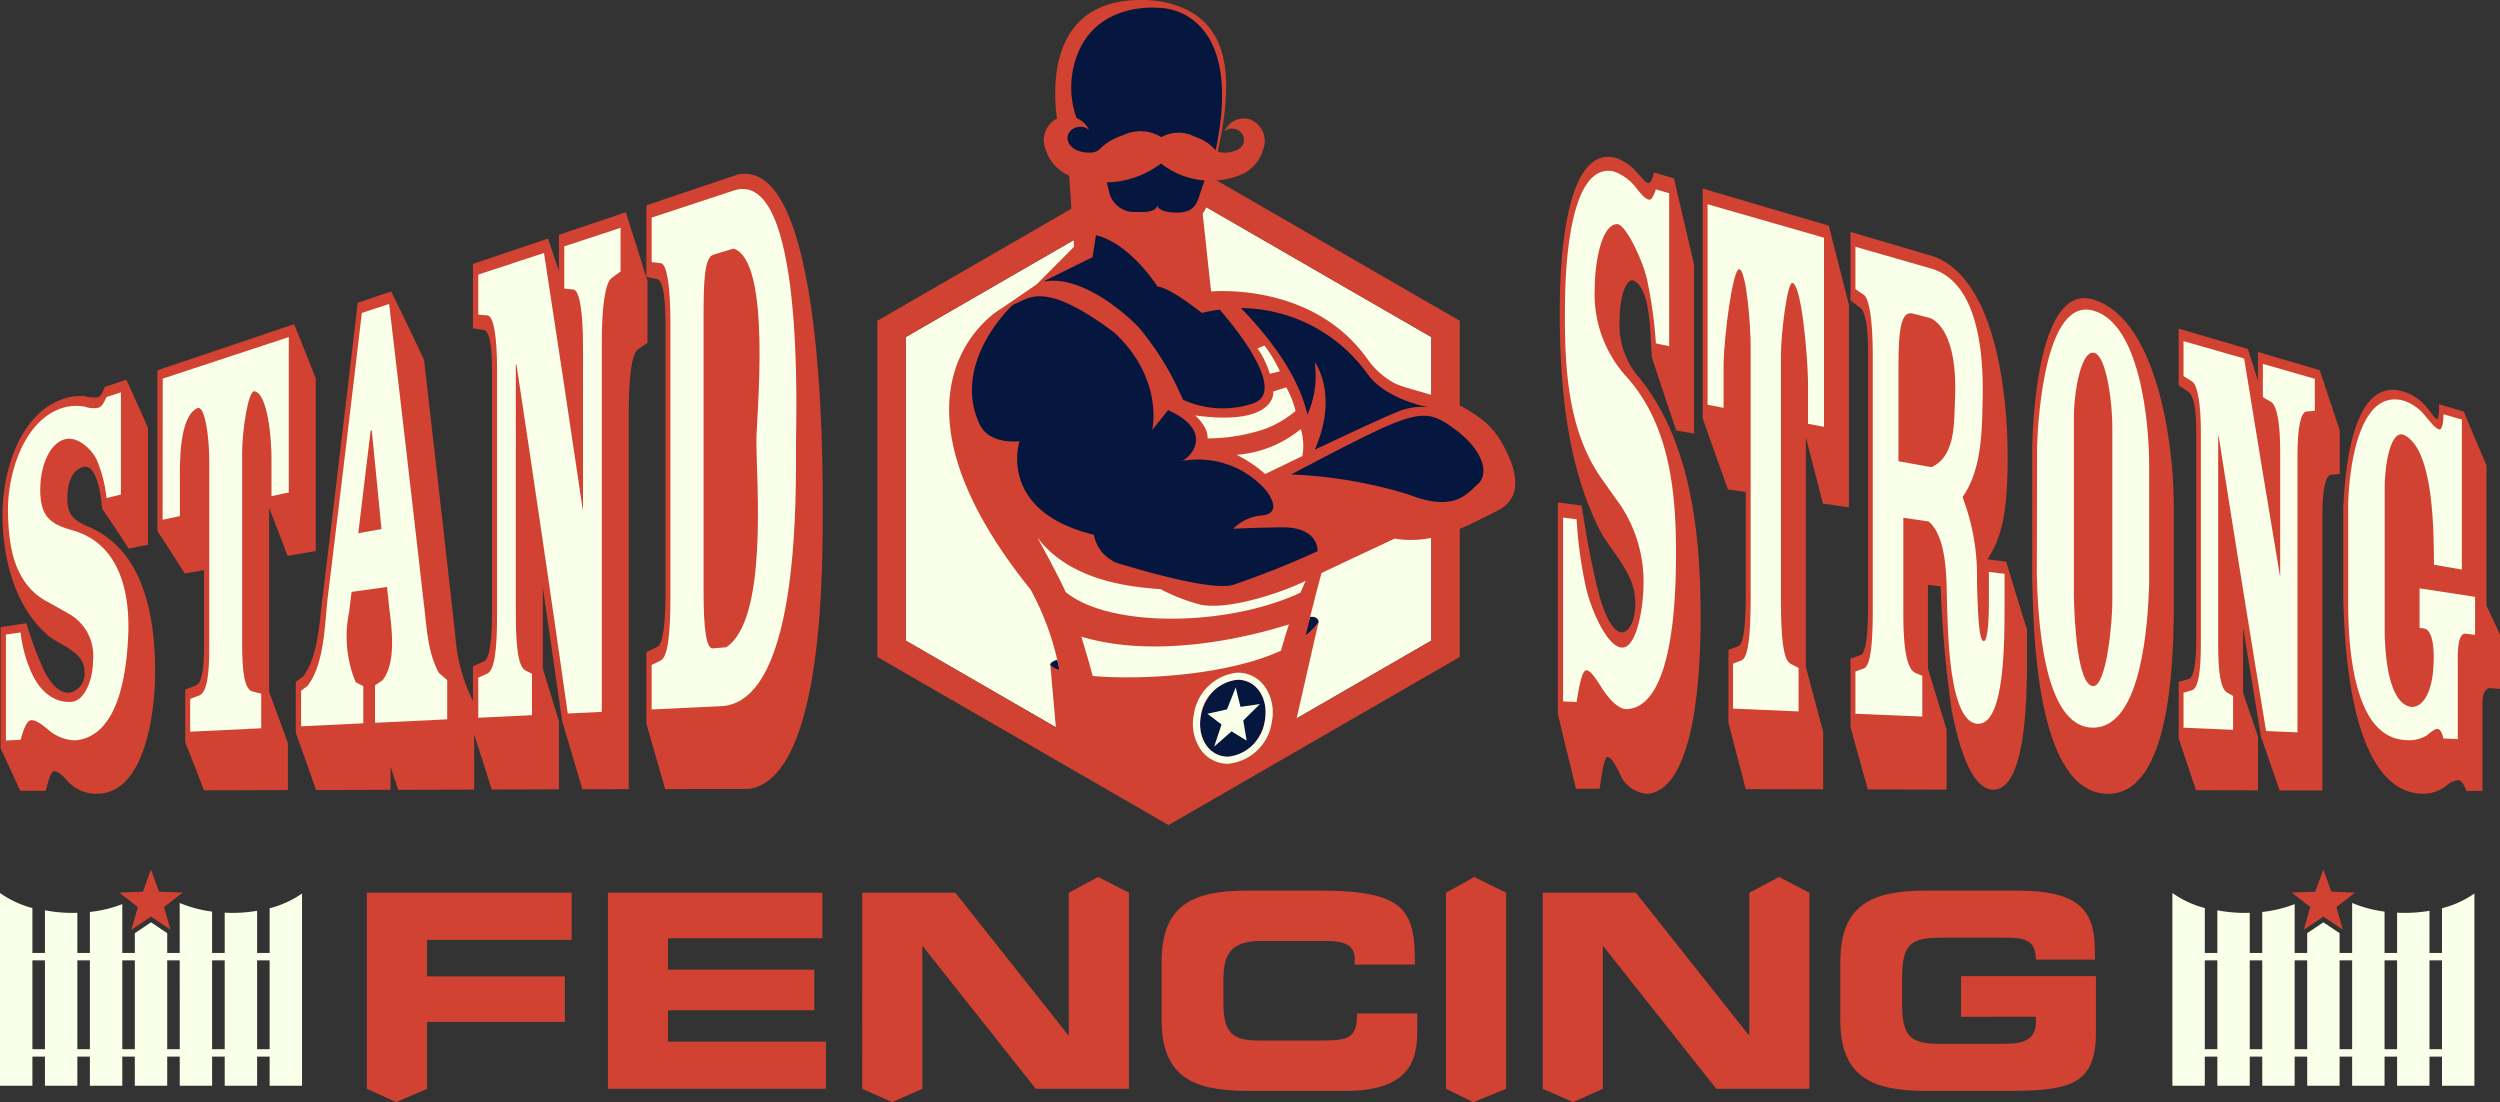 <svg id="SSF-00-Digital-Color-Primary_FINAL" data-name="SSF-00-Digital-Color-Primary FINAL" xmlns="http://www.w3.org/2000/svg" width="178.46" height="78.674" viewBox="0 0 178.46 78.674">
  <rect x="0" y="0" width="178.46" height="78.674" fill="#333333" stroke="none"/>
  <g id="Group_1921" data-name="Group 1921" transform="translate(62.629 10.894)">
    <path id="Path_836" data-name="Path 836" d="M739.21,321.725l18.762,10.833,18.761-10.833V300.061L757.972,289.23,739.21,300.061Z" transform="translate(-737.187 -286.892)" fill="#f9ffe9"/>
    <path id="Path_837" data-name="Path 837" d="M742.606,317.133l-20.786-12v-24l20.786-12,20.786,12v24Zm-18.761-13.169L742.606,314.8l18.761-10.833V282.3l-18.761-10.833L723.844,282.3Z" transform="translate(-721.82 -269.13)" fill="#d24232"/>
  </g>
  <g id="Group_1928" data-name="Group 1928" transform="translate(0 62.075)">
    <g id="Group_1924" data-name="Group 1924" transform="translate(155.074)">
      <g id="Group_1923" data-name="Group 1923" transform="translate(0 1.667)">
        <g id="Group_1922" data-name="Group 1922">
          <path id="Path_838" data-name="Path 838" d="M1571.56,743.213h2.313V730.25a9.126,9.126,0,0,1-2.313.558Z" transform="translate(-1565.145 -729.451)" fill="#f9ffe9"/>
          <path id="Path_839" data-name="Path 839" d="M1516.42,737.142h2.313V724.457a7,7,0,0,1-2.313-1.077v13.763Z" transform="translate(-1516.42 -723.38)" fill="#f9ffe9"/>
          <path id="Path_840" data-name="Path 840" d="M1543.99,734.01v12.525h2.313V734.191c-.114,0-.228.006-.343.006a10.406,10.406,0,0,1-1.97-.186Z" transform="translate(-1540.782 -732.773)" fill="#f9ffe9"/>
          <path id="Path_841" data-name="Path 841" d="M1600.286,741.39l-1.156.778v10.888h2.313V742.168Z" transform="translate(-1589.508 -739.295)" fill="#f9ffe9"/>
          <path id="Path_842" data-name="Path 842" d="M1654.28,734.464v12.354h2.313V734.33a10.371,10.371,0,0,1-1.761.149C1654.645,734.479,1654.463,734.473,1654.28,734.464Z" transform="translate(-1638.241 -733.056)" fill="#f9ffe9"/>
          <path id="Path_843" data-name="Path 843" d="M1681.85,724.772v12.67h2.313V723.72A7.1,7.1,0,0,1,1681.85,724.772Z" transform="translate(-1662.604 -723.68)" fill="#f9ffe9"/>
          <path id="Path_844" data-name="Path 844" d="M1626.71,742.568h2.313v-12.43a8.9,8.9,0,0,1-2.313-.618Z" transform="translate(-1613.879 -728.806)" fill="#f9ffe9"/>
        </g>
        <rect id="Rectangle_893" data-name="Rectangle 893" width="18.315" height="0.528" transform="translate(2.009 4.284)" fill="#f9ffe9"/>
        <rect id="Rectangle_894" data-name="Rectangle 894" width="18.315" height="0.528" transform="translate(2.009 11.155)" fill="#f9ffe9"/>
      </g>
      <path id="Path_845" data-name="Path 845" d="M1591.918,712.406l-1.4.938.461-1.617-1.324-1.037,1.681-.062.577-1.579.578,1.579,1.68.062-1.324,1.037.462,1.617Z" transform="translate(-1581.139 -709.05)" fill="#d24232"/>
    </g>
    <g id="Group_1927" data-name="Group 1927" transform="translate(0)">
      <g id="Group_1926" data-name="Group 1926" transform="translate(0 1.667)">
        <rect id="Rectangle_895" data-name="Rectangle 895" width="18.315" height="0.528" transform="translate(2.131 11.155)" fill="#f9ffe9"/>
        <rect id="Rectangle_896" data-name="Rectangle 896" width="18.315" height="0.528" transform="translate(2.131 4.284)" fill="#f9ffe9"/>
        <g id="Group_1925" data-name="Group 1925">
          <path id="Path_846" data-name="Path 846" d="M238.65,743.213h2.313V730.25a9.126,9.126,0,0,1-2.313.558Z" transform="translate(-232.234 -729.451)" fill="#f9ffe9"/>
          <path id="Path_847" data-name="Path 847" d="M211.08,734.01v12.525h2.313V734.191c-.114,0-.228.006-.343.006a10.4,10.4,0,0,1-1.97-.186Z" transform="translate(-207.871 -732.773)" fill="#f9ffe9"/>
          <path id="Path_848" data-name="Path 848" d="M183.5,737.142h2.313V724.457a7,7,0,0,1-2.313-1.077v13.763Z" transform="translate(-183.5 -723.38)" fill="#f9ffe9"/>
          <path id="Path_849" data-name="Path 849" d="M267.376,741.39l-1.156.778v10.888h2.313V742.168Z" transform="translate(-256.596 -739.295)" fill="#f9ffe9"/>
          <path id="Path_850" data-name="Path 850" d="M348.94,724.772v12.67h2.313V723.72A7.1,7.1,0,0,1,348.94,724.772Z" transform="translate(-329.692 -723.68)" fill="#f9ffe9"/>
          <path id="Path_851" data-name="Path 851" d="M293.79,742.568H296.1v-12.43a8.9,8.9,0,0,1-2.313-.618Z" transform="translate(-280.959 -728.806)" fill="#f9ffe9"/>
          <path id="Path_852" data-name="Path 852" d="M321.37,734.464v12.354h2.313V734.33a10.37,10.37,0,0,1-1.761.149C321.735,734.479,321.553,734.473,321.37,734.464Z" transform="translate(-305.33 -733.056)" fill="#f9ffe9"/>
        </g>
      </g>
      <path id="Path_853" data-name="Path 853" d="M259.008,712.406l-1.4.938.462-1.617-1.324-1.037,1.681-.062.577-1.579.577,1.579,1.681.062-1.324,1.037.462,1.617Z" transform="translate(-248.228 -709.05)" fill="#d24232"/>
    </g>
  </g>
  <g id="Group_1929" data-name="Group 1929" transform="translate(26.192 62.603)">
    <path id="Path_854" data-name="Path 854" d="M408.63,723.26h14.614v3.363H412.922v2.61h9.839v3.247h-9.839v4.775l-2.2.951-2.1-.951V723.26Z" transform="translate(-408.63 -722.135)" fill="#d24232"/>
    <path id="Path_855" data-name="Path 855" d="M556.51,723.26h15.309v3.247H560.8v2.243H571.24v2.9H560.8v2.242h11.269v3.363H556.51Z" transform="translate(-539.305 -722.135)" fill="#d24232"/>
    <path id="Path_856" data-name="Path 856" d="M712.53,714.715h6.649l8.06,10.167h.038V714.715l2.093-1.125,2.2,1.125V728.71h-6.649l-8.06-10.167h-.038V728.71l-2.156.951-2.135-.951Z" transform="translate(-677.174 -713.59)" fill="#d24232"/>
    <path id="Path_857" data-name="Path 857" d="M896.26,726.994c0-4.1,2.3-5.064,6.166-5.064h5.045c6.108,0,6.9,1.315,6.862,5.277h-4.291v-.386c0-1.005-.734-1.295-2.01-1.295h-4.678c-2.262,0-2.686,1.063-2.686,2.8v1.508c0,2.029.426,2.8,2.455,2.8H907.7c1.932,0,2.513-.193,2.513-1.934h4.291v1.315c0,2.358-.85,4.214-5.161,4.214h-6.92c-3.866,0-6.166-.967-6.166-5.064Z" transform="translate(-839.528 -720.96)" fill="#d24232"/>
    <path id="Path_858" data-name="Path 858" d="M1070.711,714.715l2.021-1.125,2.27,1.125V728.71l-2.333.951-1.959-.951V714.715Z" transform="translate(-993.682 -713.59)" fill="#d24232"/>
    <path id="Path_859" data-name="Path 859" d="M1130.071,714.715h6.649l8.06,10.167h.038V714.715l2.122-1.125,2.169,1.125V728.71h-6.649l-8.06-10.167h-.038V728.71l-2.128.951-2.164-.951V714.715Z" transform="translate(-1046.136 -713.59)" fill="#d24232"/>
    <path id="Path_860" data-name="Path 860" d="M1312.681,726.994c0-4.1,2.3-5.064,6.166-5.064h6.456c4.871,0,5.547,1.759,5.547,4.485v.444h-4.214c0-1.391-.792-1.566-2.165-1.566h-4.658c-2.165,0-2.726.522-2.726,2.919v1.739c0,2.4.561,2.919,2.726,2.919h4.582c1.121,0,2.242-.173,2.242-1.526v-.406H1321.3v-2.9h9.626v3.982c0,4.021-2.087,4.214-6.92,4.214h-5.161c-3.866,0-6.166-.967-6.166-5.064V727Z" transform="translate(-1207.501 -720.96)" fill="#d24232"/>
  </g>
  <g id="Group_1932" data-name="Group 1932" transform="translate(0.029 11.195)">
    <g id="Group_1930" data-name="Group 1930" transform="translate(111.18 0)">
      <path id="Path_861" data-name="Path 861" d="M1139.516,282.405c.01-2.171.164-11.507,3.942-10.628a3.361,3.361,0,0,1,1.488.973c.386.408.657.779.85.836.213.062.348-.368.444-.749l1.43.422q.709,3.082,1.43,6.161v12.054l-1.275-.222q-.879-2.609-1.739-5.224c-.122-1.543-.052-4.855-1.275-5.462-.5-.248-1.024,1-1.024,2.785a5.709,5.709,0,0,0,1.468,4.213c3.845,4.851,4.351,11.823,4.309,17.609-.019,2.623-.248,11.688-3.788,12.016a2.284,2.284,0,0,1-1.971-1.426c-.306-.656-.638-1.2-.889-1.2-.27,0-.444,1.611-.561,2.271l-1.681,0q-.653-2.661-1.295-5.326V296.388l1.7.226c.3,2.026.664,4.053,1.16,6.04.368,1.475.966,2.956,1.7,3.012.406.03.995-.664.966-2.17-.037-1.932-1.4-3.251-2.377-4.832-2.6-4.869-3.039-10.994-3.014-16.258Z" transform="translate(-1139.38 -271.719)" fill="#d24232"/>
      <path id="Path_862" data-name="Path 862" d="M1144.8,288.617c.019-1.559.406-4.426,1.585-4.512.578-.042,1.776,2.42,2.125,3.853a31.158,31.158,0,0,1,.657,4.662l.947.2V281.9l-.947-.272c-.135.37-.29.8-.521.729-.29-.081-.582-.457-.889-.84a3.467,3.467,0,0,0-1.6-1.174c-3.307-.71-3.462,7.608-3.479,9.481-.035,4.016.078,8.64,2.435,12.191.6.857.9,1.282,1.507,2.126a9.879,9.879,0,0,1,1.661,5.811c-.016,1.482-.455,4.2-1.411,4.372-1.145.209-2.488-3.018-2.763-4.6a31.161,31.161,0,0,1-.6-4.548l-.966-.121V318.18l.966.041c.173-1.084.386-2.284.7-2.266s.668.583,1.1,1.262,1.161,1.554,1.816,1.511c3.341-.221,3.464-8.292,3.479-10.806.028-4.571-.4-9.535-3.652-13.05a8.78,8.78,0,0,1-2.145-6.257Z" transform="translate(-1142.172 -279.303)" fill="#f9ffe9"/>
      <path id="Path_863" data-name="Path 863" d="M1238.667,299.405V313.9l-1.856-.278q-.614-2.37-1.218-4.743v16.4q.612,2.328,1.237,4.654v4.089l-5.527-.013q-.623-2.37-1.237-4.744v-5.192c.293-.115.441-.172.734-.285.386-.2.5-1.754.5-3.712V312.8l-1.275-.191q-.909-2.532-1.8-5.071v-16.4l9.006,2.651q.71,2.813,1.43,5.624Z" transform="translate(-1217.893 -288.872)" fill="#d24232"/>
      <path id="Path_864" data-name="Path 864" d="M1231.231,315.144l1.14.216v-3.168c.034-1.853.641-6.769,1.12-6.725.5.045.828,4.022.812,5.626v17.864c0,2.568-.155,4.176-.637,4.424-.248.1-.371.144-.619.241v3.21l4.677.2v-3.106l-.6-.313c-.5-.307-.657-1.913-.657-4.442v-17.6c0-1.426.435-5.148.812-5.123.639.044,1.083,5.035,1.12,7.015V316.5l1.14.216v-13.5l-8.31-2.388v14.312Z" transform="translate(-1220.544 -297.443)" fill="#f9ffe9"/>
      <path id="Path_865" data-name="Path 865" d="M1320.186,326.609c0-2.418-.271-3.223-.638-3.422-.248-.19-.371-.285-.619-.477V317.83l5.972,1.758c4.747,1.806,5.332,11.107,5.238,15.124-.051,2.154-.148,4.57-1.43,6.48l1.333.177q.735,2.436,1.488,4.867v2.84c-.04,2.106-.1,8.631-2.435,8.563-1.749-.051-2.6-3.949-2.957-5.734a83.029,83.029,0,0,1-.773-8.78l-.909-.1v5.954c.533,1.767.8,2.642,1.333,4.373v4.283l-5.624-.013c-.495-1.767-.742-2.66-1.237-4.459v-4.881l.754-.263c.368-.184.5-1.645.5-3.484V326.607Z" transform="translate(-1298.041 -312.465)" fill="#d24232"/>
      <path id="Path_866" data-name="Path 866" d="M1327.166,346.516c1.425,1.233,1.246,4.613,1.315,6.289.074,1.857.166,8.146,2.222,8.145,2.009,0,1.849-6.7,1.874-8.46v-2.243l-1.12-.141v2.264c0,1.083-.078,2.7-.368,2.675-.309-.027-.4-1.382-.483-4.2a15.769,15.769,0,0,0-1.005-6.011v-.1c1.362-1.973,1.364-4.726,1.411-6.976.059-2.827-.171-8.235-3.633-9.29l-5.449-1.566v3.016c.248.171.371.257.619.427.386.313.619,1.893.619,4.357v18.141c0,2.412-.155,3.921-.619,4.153l-.619.223v3.016l4.774.2v-2.91c-.178-.072-.266-.109-.444-.183-.7-.25-.909-1.916-.909-4.29v-6.808l1.817.27Z" transform="translate(-1300.692 -320.48)" fill="#f9ffe9"/>
      <path id="Path_867" data-name="Path 867" d="M1349.364,367.726c-.792-.206-1.024.975-1.024,3.716v6.827l2.357.421c1.759-.8,1.6-3.247,1.681-4.864.081-1.6-.006-4.84-1.719-5.762Z" transform="translate(-1324.029 -356.537)" fill="#d24232"/>
      <path id="Path_868" data-name="Path 868" d="M1353.359,375.62c1.369,1.16,1.269,3.2,1.315,4.808.074,2.639-.676,4.149-1.315,4.03l-2.029-.377V378.2c0-2.476.251-3.031.657-2.928l1.372.348Z" transform="translate(-1326.672 -363.215)" fill="#d24232"/>
      <path id="Path_869" data-name="Path 869" d="M1366.808,423.029c-.213-.045-.368.482-.368,1.5V425.8l.328.063c.328.063.792-.806.792-1.766,0-.5-.155-.941-.309-.974l-.444-.1Z" transform="translate(-1340.023 -405.423)" fill="#d24232"/>
      <path id="Path_870" data-name="Path 870" d="M1440.5,381.164c-.066,2.97-.185,12.668-4.7,12.645-5.241-.026-5.336-12.1-5.411-15.6v-9.217c.072-2.221.5-11.618,4.349-10.47,4.558,1.362,5.744,10.281,5.759,14.531v8.108Z" transform="translate(-1396.534 -348.34)" fill="#d24232"/>
      <path id="Path_871" data-name="Path 871" d="M1441.232,376.772c.028-3.262-.653-10.363-4-11.273-3.369-.916-3.922,7.416-4,9.656q-.01,4.57-.02,9.14c.072,2.832.376,10.987,4.02,10.979,3.49-.008,3.911-7.5,4-10.267v-8.234Z" transform="translate(-1399.025 -354.526)" fill="#f9ffe9"/>
      <path id="Path_872" data-name="Path 872" d="M1455.962,396.733c-.041-1.643.433-4.881,1.372-4.836.991.048,1.4,3.881,1.372,5.444v12.175c.028,1.536-.422,6.228-1.372,6.182-1.119-.054-1.343-4.672-1.372-6.506Z" transform="translate(-1419.128 -377.915)" fill="#d24232"/>
      <path id="Path_873" data-name="Path 873" d="M1471.6,427.606c0-1.836-.038-3.131-.309-3.194-.232-.055-.368.838-.368,3.284v10.894c0,1.8.058,3.882.251,3.9.29.023.425-1.893.425-4.372V427.606Z" transform="translate(-1432.348 -406.646)" fill="#d24232"/>
      <path id="Path_874" data-name="Path 874" d="M1527.477,410.081c-.533-1.515-.8-2.281-1.333-3.833q-.642-3.9-1.275-7.8v4.677c.425,1.259.638,1.882,1.063,3.117v3.838l-4.426-.01c-.494-1.461-.742-2.2-1.237-3.693v-4.041l.754-.208c.368-.148.5-1.353.5-2.874V384.439c0-2-.271-2.675-.637-2.856l-.619-.422V377.12l4.947,1.457c.286.907.429,1.358.716,2.255v-2.044l4.406,1.3c.573,1.737.859,2.593,1.43,4.287v3.117c-.24.024-.36.037-.6.064-.348,0-.638.776-.638,2.932V410.09l-3.054-.007Z" transform="translate(-1475.957 -364.858)" fill="#d24232"/>
      <path id="Path_875" data-name="Path 875" d="M1525.714,391.562l.038.009q1.647,10.525,3.382,21.036l2.242.094V392.877c0-1.909.232-3.027.638-3.082l.6-.043v-2.288l-3.71-1.067v2.37l.618.371c.386.268.619,1.519.619,3.451v8.92l-.02,0q-1.3-7.741-2.551-15.492l-4.329-1.244v2.5l.619.382c.386.276.619,1.592.619,3.628v14.986c0,1.993-.155,3.237-.619,3.424l-.619.178v2.5l3.537.149v-2.418l-.425-.241c-.483-.287-.638-1.5-.638-3.468V391.563Z" transform="translate(-1478.581 -371.617)" fill="#f9ffe9"/>
      <path id="Path_876" data-name="Path 876" d="M1630.052,443.318c-.155-.4-.348-.759-.6-.761a1.577,1.577,0,0,0-.869.429,2.747,2.747,0,0,1-1.623.548c-5.191-.081-5.6-10.481-5.7-13.852v-6.572c.1-1.879.454-9.395,4.232-8.306a3.4,3.4,0,0,1,1.681,1.091c.311.363.618.842.773.887.116.033.155-.506.155-1.056l1.758.519c.649,1.559.974,2.327,1.623,3.839v10.01c.386.835.58,1.249.967,2.067v3.885l-.676-.056c-.328-.028-.579.306-.579,1.123v6.209l-1.14,0Z" transform="translate(-1565.197 -398.063)" fill="#d24232"/>
      <path id="Path_877" data-name="Path 877" d="M1632.074,439.087c0-1.048.116-1.866.579-1.809l.657.081v-2.712l-3.961-.607v2.829l.309.038c.386.048.7.639.7,2.038,0,3.057-1.1,3.71-1.739,3.534-1.493-.407-1.738-3.666-1.759-5.347V426.972c0-2.14.52-4.294,1.391-3.872,2.092,1.014,2.111,6.743,2.125,9.255l1.991.344V421.992l-1.313-.379c0,.476-.078,1.148-.31,1.084-.29-.08-.618-.539-.927-.885a3.34,3.34,0,0,0-1.565-1.158c-3.521-1.009-4.008,5.836-4,7.7V434.9c-.006,2.684.194,9.76,4.058,9.966a2.465,2.465,0,0,0,1.526-.31c.31-.245.579-.49.792-.479s.348.347.425.679l1.024.043v-5.715Z" transform="translate(-1567.839 -403.237)" fill="#f9ffe9"/>
      <path id="Path_878" data-name="Path 878" d="M1663.21,475.613c-.071-1.949.138-5.593-.927-6.316-.264-.179-.5.933-.5,2.621v10.467c0,.975.271,1.9.734,1.934.483.037.676-.946.676-2.35,0-.924-.366-1.374-.7-1.412l-.328-.038v-4.11l1.468.235c-.17-.41-.255-.615-.425-1.028Z" transform="translate(-1601.003 -446.293)" fill="#d24232"/>
    </g>
    <g id="Group_1931" data-name="Group 1931" transform="translate(0 1.212)">
      <path id="Path_879" data-name="Path 879" d="M183.9,418.055c0-2.967,1.158-7.114,4.272-8.218a3.789,3.789,0,0,1,1.612-.209,2.749,2.749,0,0,0,.921.071c.23-.077.377-.43.482-.734l1.55-.524c.62,1.351.93,2.039,1.55,3.445v8.336l-1.382.276c-.754-1.162-1.131-1.729-1.885-2.835-.168-1.643-.524-3.22-1.382-2.982-.754.208-1.11,1.087-1.11,2.2,0,.966.188,1.538,1.592,2.093,4.1,1.8,4.715,6.917,4.67,10.648-.028,2.29-.613,8.3-4.1,8.382a2.823,2.823,0,0,1-2.136-.891c-.332-.4-.691-.729-.963-.724-.293.006-.482.995-.607,1.4l-1.822,0c-.561-1.238-.842-1.846-1.4-3.04v-8.643l1.843-.279a24.721,24.721,0,0,0,1.257,3.374c.4.814,1.047,1.656,1.843,1.587a1.394,1.394,0,0,0,1.047-1.522c0-1.394-1.738-1.857-2.576-2.546C184.726,424.639,183.894,421.1,183.9,418.055Z" transform="translate(-183.75 -393.746)" fill="#d24232"/>
      <path id="Path_880" data-name="Path 880" d="M189.62,423.074c.007-1.408.544-3.14,1.717-3.5.9-.275,1.925.661,2.3,1.429a9.575,9.575,0,0,1,.712,2.756l1.026-.251v-7.3l-1.026.337c-.147.316-.314.677-.565.759a1.762,1.762,0,0,1-.963-.066,3.38,3.38,0,0,0-1.738.126c-2.69.952-3.8,4.714-3.769,7.313.029,2.387.375,5.057,2.639,6.389.654.356.98.539,1.633.912a3.42,3.42,0,0,1,1.8,3.326c0,1.518-.649,2.935-1.529,3-1.424.112-2.471-1.009-2.995-2.387a9.593,9.593,0,0,1-.649-2.565l-1.047.151v7.562l1.047-.05c.188-.65.419-1.382.754-1.4s.721.277,1.194.653a3,3,0,0,0,1.968.786c3.178-.289,3.672-5.113,3.769-7.555.12-3.014-.608-6.473-3.958-7.432-1.587-.454-2.335-.933-2.325-2.995Z" transform="translate(-186.772 -400.612)" fill="#f9ffe9"/>
      <path id="Path_881" data-name="Path 881" d="M291.348,378.3v12.3l-2.01.346c-.528-1.393-.791-2.079-1.319-3.432V400.66c.536,1.44.8,2.171,1.34,3.653v3.355l-5.989.016c-.536-1.393-.8-2.078-1.34-3.43v-3.76l.8-.312c.419-.2.544-1.373.544-2.825v-5.392l-1.382.237c-.78-1.239-1.168-1.844-1.948-3.025V377.7l9.759-3.291c.62,1.529.93,2.307,1.55,3.89Z" transform="translate(-268.837 -363.675)" fill="#d24232"/>
      <path id="Path_882" data-name="Path 882" d="M283.28,395.355l1.236-.269v-2.28c-.016-1.557-.059-4.748,1.215-5.41.6-.311.88,2.2.88,3.778V404.5c0,1.916-.168,3.138-.691,3.384-.268.1-.4.155-.67.256v2.34l5.068-.244v-2.468l-.649-.168c-.544-.173-.712-1.4-.712-3.361V390.578c0-1.622.443-4.483.88-4.4.945.172,1.239,3.375,1.215,5.048v2.443l1.236-.269V382.31l-9,2.966Z" transform="translate(-271.701 -370.656)" fill="#f9ffe9"/>
      <path id="Path_883" data-name="Path 883" d="M371.806,354.29q1.2,2.427,2.345,4.882,1.141,9.872,2.241,19.75a12.309,12.309,0,0,0,1.34,4.772v6.16l-5.424.014c-.218-.667-.327-1-.544-1.658v1.66l-5.319.014c-.578-1.657-.867-2.472-1.445-4.081v-3.64c.218-.159.327-.24.544-.4,1.1-1.535,1.14-3.991,1.382-5.774q1.272-10.443,2.492-20.891l2.387-.805Z" transform="translate(-343.913 -345.895)" fill="#d24232"/>
      <path id="Path_884" data-name="Path 884" d="M374.376,382.233c.058.56.088.84.147,1.4.178,1.487.54,3.931-.461,5.247-.218.149-.327.223-.544.37v2.675l5.152-.248v-2.806c-.235-.2-.351-.3-.586-.5-.831-1.485-.875-3.351-1.089-5.005q-1.211-10.673-2.471-21.341l-1.948.641q-1.18,10.054-2.408,20.1c-.25,1.91-.2,4.867-1.466,6.519l-.461.348v2.541l4.44-.214v-2.654l-.544-.284a8.548,8.548,0,0,1-.461-5.036c.067-.562.1-.844.168-1.407l2.534-.352Z" transform="translate(-346.776 -352.735)" fill="#f9ffe9"/>
      <path id="Path_885" data-name="Path 885" d="M403.34,446.927q.443-3.658.88-7.316l.084-.021q.347,3.52.691,7.041Z" transform="translate(-377.793 -421.271)" fill="#d24232"/>
      <path id="Path_886" data-name="Path 886" d="M481.531,346.913q-.714-2.433-1.445-4.862-.684-4.78-1.382-9.557v5.8c.461,1.492.691,2.244,1.152,3.765v4.856l-4.8.013c-.536-1.7-.8-2.54-1.34-4.2v-4.6c.327-.147.49-.221.817-.369.4-.235.544-1.666.544-3.439V317.045c0-2.33-.293-2.954-.691-2.938l-.67-.1v-4.6l5.361-1.808c.309.923.465,1.388.775,2.325V307.33l4.775-1.61q.785,2.459,1.55,4.926v4.393l-.649.444c-.377.207-.691,1.441-.691,4.413V346.9l-3.309.009Z" transform="translate(-439.984 -302.976)" fill="#d24232"/>
      <path id="Path_887" data-name="Path 887" d="M479.641,325.032l.042-.012q1.887,12.453,3.665,24.922l2.429-.117V323.4c0-2.546.251-4.189.691-4.541l.649-.469v-3.12l-4.021,1.324v3.018l.67.063c.419.086.67,1.565.67,4.081v11.62l-.021,0q-1.354-9.16-2.764-18.311l-4.691,1.545v2.862l.67.049c.419.076.67,1.474.67,3.863v17.582c0,2.337-.168,3.825-.67,4.116l-.67.3v2.862l3.832-.185V347.1c-.184-.091-.277-.135-.461-.225-.524-.27-.691-1.7-.691-4.06V325.031Z" transform="translate(-442.847 -311.415)" fill="#f9ffe9"/>
      <path id="Path_888" data-name="Path 888" d="M581.461,292.913c0-2.584-.293-3.285-.691-3.28-.268-.056-.4-.083-.67-.136v-5.112l6.471-2.183c6.238-1.443,6.123,20.915,6.115,23.757-.01,3.255.241,19.157-5.214,20.082l-6.031.016q-.663-2.335-1.34-4.664v-5.112c.327-.159.49-.241.817-.4.4-.257.544-1.843.544-3.809Z" transform="translate(-533.988 -282.135)" fill="#d24232"/>
      <path id="Path_889" data-name="Path 889" d="M584.68,320.549c0,2.592-.168,4.24-.67,4.557-.268.133-.4.2-.67.329v3.177l5.173-.249c5.461-.667,5.117-15.489,5.131-18.83.007-1.837.625-19.524-4.4-17.979L583.34,293.5v3.177l.67.077c.419.1.67,1.657.67,4.3Z" transform="translate(-536.851 -290.374)" fill="#f9ffe9"/>
      <path id="Path_890" data-name="Path 890" d="M617.336,328.06c2.757.862,1.63,12,1.633,13.75.006,3,.841,12.736-2.157,14.706l-.963.077c-.44.035-.649-1.325-.649-3.965V333.057c0-2.64.042-4.374.712-4.573Z" transform="translate(-565.004 -322.717)" fill="#d24232"/>
      <path id="Path_891" data-name="Path 891" d="M632.145,377.543c-.314.079-.565,1.19-.565,2.879v16.715c0,.525.222,1.077.293,1.02,1.469-1.162,1.191-8.652,1.215-12.665.014-2.444.447-5.761-.461-8.073l-.482.121Z" transform="translate(-579.479 -366.334)" fill="#d24232"/>
    </g>
  </g>
  <path id="Man_Body_Fill" data-name="Man Body Fill" d="M802.9,205.41c1.208,1.2,4.047,1.736,4.047,1.736a13.508,13.508,0,0,0,2.334,1.279c1.517.675,2.361,4.216,2.251,4.836s-1.915,1.572-3.829,1.879a7.336,7.336,0,0,1-5.122-.938c-1.808-.967-6.683-1.735-6.683-1.735l1.678-1.1s.069-.582.169-1.7-1.112-4.108-1.846-5.626a17.525,17.525,0,0,0-3.091-3.685l-.206-.726c7.941.985,9.091,4.58,10.3,5.782Zm-20.872-11.376-.3,2.364-2.215,1.633-1.212,1.025-1.825,1.3s-4.972,4.48-2.777,9.311,8.031,8.517,8.031,8.517S790.4,220.9,790.9,220.9s8.264-2.192,8.432-2.529a12.556,12.556,0,0,0-.663-2.929l-2.427-1.626s-1.739-1.362-1.939-1.523-3.578-1.915-3.578-1.915l-.869-1.6-1.7-1.633,1.131.323s4.149,1.386,5.492-.515c.5-1.443-1.017-4.523-1.017-4.523l-1.7-2.364-2.209-.9-5.29-4.538-2.54-.59Zm4.655-15.291s-6.052-.283-6.314,5.593,0,5.031,0,5.031l2.492,4.146a2.9,2.9,0,0,0,3.39,1.934c2.623-.513,3.3-1.188,3.3-1.188l.843-1.518.756-2.814a22.116,22.116,0,0,0,.916-5.432C791.914,182.791,791.072,178.743,786.687,178.743Zm10.893,45.142c1.152-.91,1.091-1.145,1.091-1.145-.091-.44-.606-.334-.606-.334l-.485,1.478Zm-17.4,2.329a4.653,4.653,0,0,0-.172-.755c-.44.129-.5.323-.5.323.084.326.667.432.667.432Z" transform="translate(-704.54 -178.363)" fill="#05173e"/>
  <path id="Shirt_Fille" data-name="Shirt Fille" d="M820.589,394.418l4.4,1.13,5,1.17,5.9-2-2.754,9.865-1.009,2.582h-8.674l-3.914-.968-4.458-15.028,5.506,3.248Zm9.914-16.941h0l.864,1.728a11.708,11.708,0,0,1,.895,2.14c.25.96-1,1.658-1,1.658s-.428.08-2.941.336-2.38-.677-2.38-.677a10.71,10.71,0,0,0,1.183,1.771c1.012,1.35.169,1.854,1.012,1.854a10.477,10.477,0,0,1,3.035,1.35l1.35.337s2.361-1.181,2.529-1.854c.169-1.181-1.35-4.722-2.082-6.3a7.694,7.694,0,0,0-1.8-2.468l-.664.128" transform="translate(-741.601 -353.865)" fill="#f9ffe9"/>
  <path id="Body_Outline" data-name="Body Outline" d="M805.324,207.078a5.648,5.648,0,0,0-1.97-2.031c-1.789-1.305-4.7-1.676-5.729-2.228a5.764,5.764,0,0,1-1.913-1.738c-3.595-5.007-9.83-4.872-11.132-4.785l-.6-5.555c.654-.785.841-3.516.841-3.516s.036-1.151-1.133,2.409c-.241.735-.7,1.1-1.816,1.025s-1.133-.5-1.133-.5c-.1.588-1.44.461-1.44.461a1.848,1.848,0,0,1-1.958-1.273L777,187.961l-1.273-.135-1.432-1.332.007.047a5.256,5.256,0,0,1,.126,1.169l.369,5.4-2.671,2.685-2.615,1.789s.012-.012.043-.037c0,0-9.548,5.5,2.152,20.046a19.71,19.71,0,0,1,2.051,5.738c-.372-.129-.6-.278-.657-.443,0-.014.5,5.648.5,5.648,9.2,3.479,6.984,5.491,8.553,4.468.524-.341,8.218-4.846,8.218-4.846l1.889-8.291a4.58,4.58,0,0,1-.925,1c.419-1.794.835-3.386,1.127-4.464,1.4-.672,3.565-1.687,5.223-2.463,2.512.413,4.562-.553,7.409-2.034,2.23-1.161.775-3.874.229-4.828Zm-9.594-4.911c1.262,1.78,4.114,2.35,4.354,2.394a4.388,4.388,0,0,0-2.234.346c-.826.32-3.532,1.582-5.865,2.686,1.739-3.972-.008-6.259-.008-6.259a6.866,6.866,0,0,1-.52,3.767c-.4-1.8-1.6-4.38-4.747-7.619a11.234,11.234,0,0,1,9.02,4.684Zm-12.281,2.981c5.193.707,5.632-1.22,5.567-1.708l.93-.3a6.675,6.675,0,0,1,.667,1.687,7.409,7.409,0,0,1-2.213,1.294,13.062,13.062,0,0,1-4.072.667c.061-.839-.88-1.637-.88-1.637Zm4.445-4.79.5-.2a10.278,10.278,0,0,1,1.1,1.839l-.718.182A6.382,6.382,0,0,0,787.895,200.358Zm3.091,5.759a4.159,4.159,0,0,1,.112,1.93l-2.657,1.283a9.087,9.087,0,0,0-2.041-1.374,8.122,8.122,0,0,0,4.587-1.839ZM776.12,193.847l.244-1.566c2.447.588,4.4,3.671,4.4,3.671.854.048,3.013,1.765,3.142,1.867l0,.014a12.645,12.645,0,0,1,1.286-.241c.812.927,5.068,5.969,2.271,6.733a6.809,6.809,0,0,1-4.889-.3,20.683,20.683,0,0,0-3.155-5.164c-1.032-1.082-4.21-3.81-6.85-3.255l3.551-1.758Zm13.45,28.09c-3.724,1.723-9.8,2.124-13.44,1.811-.226-.855-.5-1.8-.813-2.81,5.654,1.7,12.466-.129,14.82-.874-.2.618-.39,1.25-.567,1.873Zm1.388-4.136c-5.183,2.429-13.612,2.534-16.755-.045-.66-1.445-2.039-3.917-2.039-3.917,2.513,3.377,7.355,3.574,8.813,3.714a13.564,13.564,0,0,0,2.878,1.109c2.038.389,5.8-.877,7.483-1.71-.128.266-.255.551-.378.85Zm1.215-2.957a64.213,64.213,0,0,1-6.019,2.4c-1.4.4-5.683-.784-7.859-1.438a2.668,2.668,0,0,1-2.076-2.135c-6.95-1.71-5.313-6.682-5.313-6.682-1.987.15-2.663-.755-2.89-1.3-1.238-2.749-.1-5.882,2.39-8.428l.009-.016c1.038-.272,1.96-2,7.27,2,3.561,3.332,2.693,6.941,2.693,6.941,1.027-1.273,1.126-1.419,1.126-1.419,3.5,1.569,1.45,3.552.946,3.643a6.423,6.423,0,0,1,6.052,2.084s1.317,1.607-.244,1.789a3.268,3.268,0,0,0-2.1.952c1.273-.049.574-.042,3.377-.1s2.643,1.713,2.643,1.713Zm11.453-4.8c-.772.669-1.615,2.056-4.992.734a33.261,33.261,0,0,0-8.338-1.418c8.887-4.669,9.389-4.9,11.617-3.28s2.485,3.3,1.713,3.964Zm-29.988-25.694c-.244-1.517-1.236-9,6.154-8.858a7.539,7.539,0,0,1,1.359.135c4.747.982,5.168,5.077,3.88,10.776-.094.419-.181.091-.181.091,1.894-8.593-1.924-10.219-3.638-10.415s-4.7.147-6.019,2.936a6.511,6.511,0,0,0-.049,5.334h-1.5Z" transform="translate(-698.129 -175.492)" fill="#d24232"/>
  <path id="Path_892" data-name="Path 892" d="M838.815,246.86a1.546,1.546,0,0,0-1.636.9.878.878,0,0,1,1.3.226c.378.819-.394,1.3-1.3,1.3s-.507-.564-2.2-1.184a2.5,2.5,0,0,0-2.3.078,2.826,2.826,0,0,0-2.69-.159c-1.9.661-1.458,1.261-2.471,1.261s-1.787-.618-1.458-1.381a.974.974,0,0,1,1.458-.24,1.743,1.743,0,0,0-1.837-.961,1.721,1.721,0,0,0-1.267,2.342,2.971,2.971,0,0,0,1.647,1.861,6.7,6.7,0,0,0,6.59-.841v-.014a5.686,5.686,0,0,0,5.821.759,2.738,2.738,0,0,0,1.466-1.749,1.63,1.63,0,0,0-1.128-2.2Z" transform="translate(-749.775 -238.387)" fill="#d24232"/>
  <g id="Group_1934" data-name="Group 1934" transform="translate(84.874 47.823)">
    <g id="Group_1933" data-name="Group 1933" transform="translate(0 0)">
      <ellipse id="Ellipse_25" data-name="Ellipse 25" cx="2.818" cy="2.255" rx="2.818" ry="2.255" transform="translate(0 5.238) rotate(-68.34)" fill="#05173e"/>
      <path id="Path_893" data-name="Path 893" d="M918.682,588.706c.049,0,.1,0,.145.006,1.262.094,2.062,1.4,1.786,2.913a2.973,2.973,0,0,1-2.64,2.576c-.049,0-.1,0-.145-.006-1.262-.094-2.062-1.4-1.786-2.913a2.973,2.973,0,0,1,2.64-2.576m0-.506h0a3.489,3.489,0,0,0-3.137,2.991,3.26,3.26,0,0,0,.546,2.582,2.354,2.354,0,0,0,1.7.927c.06,0,.122.007.184.007a3.489,3.489,0,0,0,3.137-2.991,3.26,3.26,0,0,0-.546-2.582,2.354,2.354,0,0,0-1.7-.927c-.061,0-.122-.007-.184-.007Z" transform="translate(-915.197 -588.008)" fill="#f9ffe9"/>
    </g>
    <path id="Path_894" data-name="Path 894" d="M926.351,597.27l.34,1.387,1.391-.2-1.191,1.173.24,1.44-1.076-.662-1.243,1.091.526-1.582-1.008-.766,1.4-.315Z" transform="translate(-923.015 -596.023)" fill="#f9ffe9"/>
  </g>
</svg>
